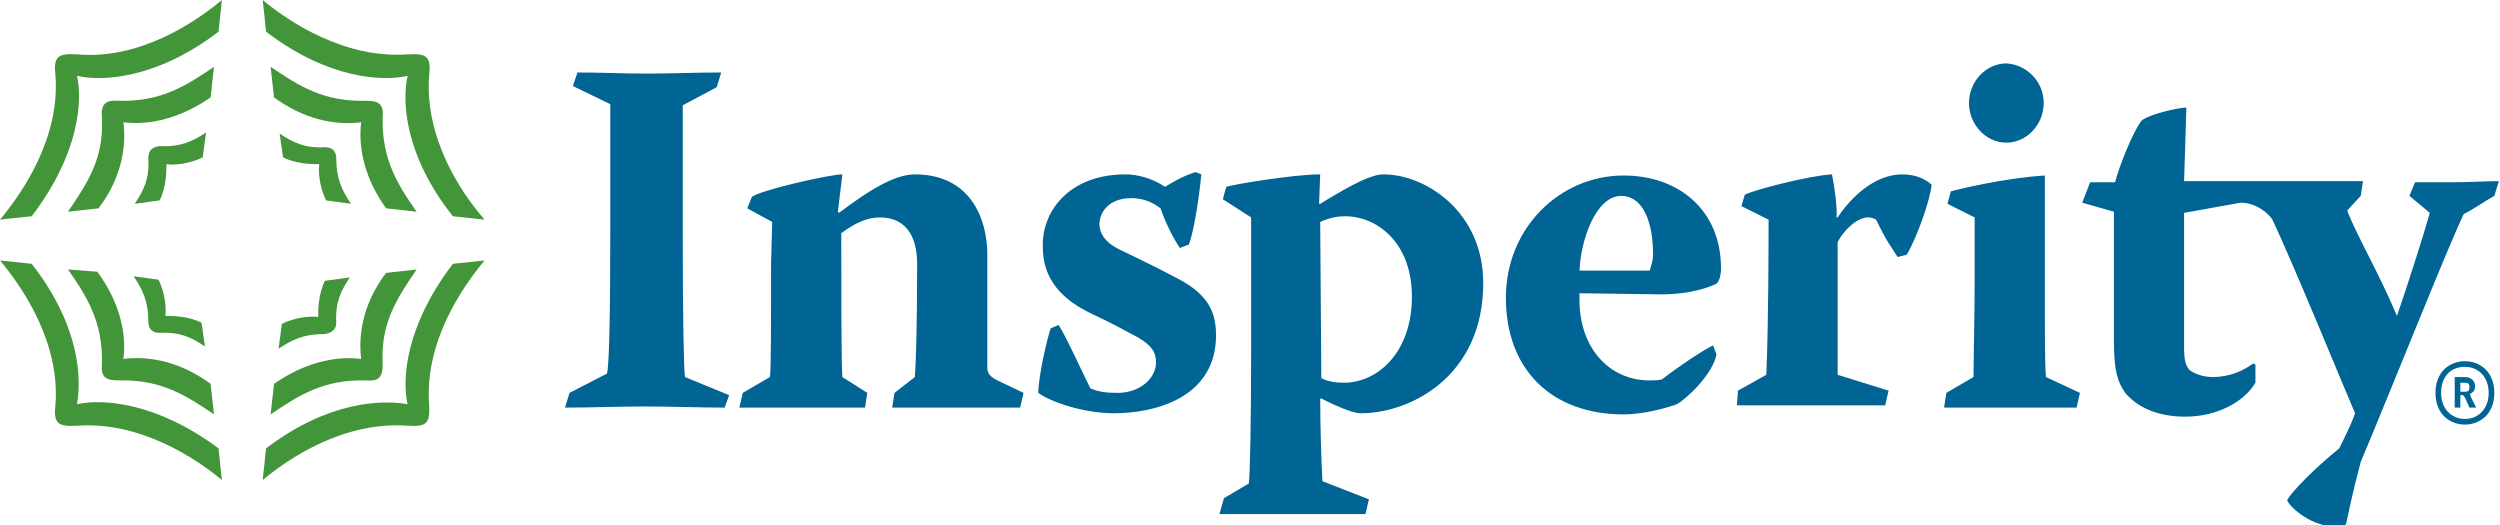 <svg version="1.1" id="Layer_1" xmlns="http://www.w3.org/2000/svg" x="0" y="0" width="220.8" height="46.4" viewBox="0 0 220.8 46.4" xml:space="preserve"><style type="text/css">.st0{fill:#006595}.st1{fill:#439539}</style><path class="st0" d="M51 6.4c2.1 0 4 .1 6.1.1 2.2 0 4.4-.1 6.6-.1l-.4 1.3-3 1.6v11.4c0 7.5.1 12.1.2 12.6l3.9 1.6L64 36c-2.3 0-4.7-.1-7.1-.1-2.3 0-4.7.1-7 .1l.4-1.3 3.3-1.7c.2-.5.3-5.1.3-12.5V9.2l-3.3-1.6.4-1.2zm17.2 13.2L66 18.4l.4-1c.7-.6 6.9-2 8-2l-.4 3.3.1.1c2.4-1.8 4.8-3.4 6.7-3.4 4.9 0 6.4 3.9 6.4 7.1v10c0 .5.3.8.9 1.1l2.3 1.1-.3 1.3H78.8l.2-1.3 1.8-1.4c.1-1.3.2-4.4.2-10 0-2.7-1.2-4.1-3.3-4.1-1.1 0-2.2.5-3.4 1.4 0 3.5 0 11.9.1 12.7l2.2 1.4-.2 1.3H65.3l.3-1.3 2.4-1.4c.1-.6.1-4.9.1-10l.1-3.7zm31.2-4.2c1 0 2.3.3 3.5 1.1.8-.5 1.7-1 2.7-1.3l.5.2c-.2 2.2-.7 5.2-1.1 6.2l-.8.3c-.6-.9-1.3-2.3-1.7-3.5-.3-.2-1.1-.9-2.6-.9-2 0-2.8 1.3-2.8 2.3 0 .8.5 1.6 1.7 2.2 2.3 1.1 3.7 1.8 5.4 2.7 2.6 1.4 3.2 3 3.2 4.9 0 5.7-5.7 6.9-9 6.9-2.7 0-5.6-1-6.7-1.8 0-1.4.8-4.9 1.1-5.7l.7-.3c.8 1.3 2 4 2.8 5.6.7.3 1.4.4 2.4.4 2 0 3.4-1.3 3.4-2.7 0-.9-.4-1.5-1.6-2.2-1.1-.6-2.4-1.3-3.9-2-2.8-1.3-4.5-3.1-4.5-6-.1-3.1 2.3-6.4 7.3-6.4zm17.1 2.6h.1c3.1-1.9 4.6-2.6 5.6-2.6 3.7 0 8.8 3.3 8.8 9.6 0 8.3-6.5 11.5-10.8 11.5-.6 0-1.7-.4-3.5-1.3h-.1c0 2.4.1 5.6.2 7.3l4.1 1.6-.3 1.3h-12.9l.4-1.4 2.2-1.3c.1-1 .2-5.3.2-11.8V19.2l-2.5-1.6.3-1.1c.6-.2 5.9-1.1 8.3-1.1l-.1 2.6zm.2 15.4c.6.3 1.2.4 2 .4 3 0 6-2.7 6-7.6 0-4.8-3.1-7.1-5.9-7.1-.6 0-1.3.1-2.2.5l.1 13.8zm22.8-7.5v.6c0 4.2 2.6 7.1 6.2 7.1.4 0 .7 0 1.1-.1 1.4-1.1 3.5-2.5 4.5-3l.3.8c-.3 1.7-2.6 3.9-3.5 4.4-.8.3-2.9.9-4.7.9-6.3 0-10.4-3.9-10.4-10.3 0-6.2 4.8-10.8 10.4-10.8 4.8 0 8.6 3 8.6 8.2 0 .7-.2 1.3-.5 1.4-.4.2-2.1.9-4.8.9l-7.2-.1zm6.2-2c.1-.3.3-.9.3-1.4 0-3.1-1-5.2-2.8-5.2-2.3 0-3.6 4-3.7 6.6h6.2zm8.4-6.7c.7-.4 5.7-1.7 7.7-1.8.2.9.5 3.1.4 3.8h.1c1.4-2.1 3.5-3.8 5.7-3.8 1.2 0 2 .4 2.6.9-.1 1.3-1.3 4.7-2.2 6.2l-.8.2c-.5-.8-1-1.4-1.9-3.3-.2-.1-.4-.2-.7-.2-.9 0-2.1 1-2.7 2.2v11.7l4.5 1.4-.3 1.3h-13.1l.1-1.3 2.5-1.4c.2-4.6.2-11.9.2-13.7l-2.4-1.2.3-1zm18.2-.3c.7-.2 4.9-1.2 8.3-1.4v9.3c0 5 0 7.5.1 8.5l3 1.4-.3 1.3h-11.7l.2-1.3 2.4-1.4c0-1.6.1-5.1.1-8.6v-5.5L172 18l.3-1.1zm44.1-.8h-3.1l-.5 1.2 1.8 1.5c-.5 1.8-1.9 6.2-2.9 9.1-1.6-3.8-3.5-7-4.4-9.3l1.2-1.3.2-1.3h-15.8l.2-6.5c-.6 0-3 .5-3.9 1.1-.8.9-2.1 4.3-2.4 5.5h-2.2l-.7 1.8 2.8.8V30c0 2.7.3 3.7 1 4.7 1.1 1.3 2.9 2.1 5.3 2.1 2.8 0 5.2-1.3 6.2-3v-1.6l-.2-.1c-.8.6-2 1.2-3.6 1.2-.8 0-1.7-.3-2.1-.7-.2-.3-.4-.7-.4-1.8v-12l5-.9c1.4 0 2.5 1 2.8 1.5 1.9 4 6.8 16 7.3 17.1-.3.9-1 2.3-1.4 3.1-2.1 1.7-4.3 3.9-4.6 4.6.4.8 2.3 2.3 4.2 2.3.4 0 .8 0 1-.2.3-1.3.5-2.5 1.3-5.5 2.9-6.9 7.7-19 9.1-21.9 1-.5 1.8-1.1 2.7-1.6l.4-1.3c-1.2 0-2.6.1-4.3.1zm-35.9-7c0 1.9-1.5 3.5-3.3 3.5-1.8 0-3.3-1.6-3.3-3.5s1.5-3.5 3.3-3.5c1.8.1 3.3 1.6 3.3 3.5"/><path class="st1" d="M28.7 13c-1.8.1-2.8-.4-4-1.2l.3 2.1c1.2.6 2.6.6 3.2.6-.1.6 0 2 .6 3.2l2.2.3c-.8-1.2-1.3-2.2-1.3-4 0-.7-.4-1-1-1z"/><path class="st1" d="M31.9 10.8c-2.4.3-5.1-.3-7.7-2.2l-.3-2.7c2.5 1.7 4.7 3.1 8.4 3 1.2 0 1.6.3 1.5 1.5-.1 3.6 1.3 5.9 3 8.3l-2.7-.3c-1.8-2.5-2.5-5.2-2.2-7.6z"/><path class="st1" d="M36 6.7c-2.2.5-7 .3-12.5-3.9-.2-2-.3-2.8-.3-2.8 2.4 2 7.3 5.2 12.8 4.8 1.7-.1 2.1.2 1.9 1.9-.4 5.5 2.8 10.3 4.9 12.7 0 0-.9-.1-2.8-.3-4.3-5.4-4.5-10.2-4-12.4zm-6.3 21.8c-.1-1.8.4-2.8 1.2-4l-2.2.3c-.6 1.2-.6 2.6-.6 3.2-.6-.1-2 0-3.2.6l-.3 2.2c1.2-.8 2.2-1.3 4.1-1.3.6-.1 1-.4 1-1z"/><path class="st1" d="M31.9 31.7c-.3-2.4.3-5.1 2.2-7.6l2.7-.3c-1.7 2.5-3.2 4.7-3 8.3 0 1.2-.3 1.6-1.5 1.5-3.7-.1-5.9 1.3-8.4 3l.3-2.7c2.6-1.8 5.3-2.5 7.7-2.2z"/><path class="st1" d="M36 35.7c-.5-2.2-.2-6.9 4-12.4 2-.2 2.8-.3 2.8-.3-2 2.4-5.3 7.2-4.9 12.7.1 1.7-.2 2-1.9 1.9-5.6-.4-10.4 2.8-12.8 4.8 0 0 .1-.9.3-2.8 5.5-4.2 10.3-4.3 12.5-3.9zm-21.9-6.3c1.8-.1 2.8.4 4 1.2l-.3-2.1c-1.2-.6-2.6-.6-3.2-.6.1-.6 0-2-.6-3.2l-2.2-.3c.8 1.2 1.3 2.2 1.3 4 0 .7.4 1 1 1z"/><path class="st1" d="M10.9 31.7c2.4-.3 5.1.3 7.7 2.2l.3 2.7c-2.5-1.7-4.7-3.1-8.4-3-1.2 0-1.6-.3-1.5-1.5.1-3.6-1.3-5.9-3-8.3l2.6.2c1.9 2.6 2.6 5.3 2.3 7.7z"/><path class="st1" d="M6.8 35.7c2.2-.5 7-.2 12.5 3.9.2 2 .3 2.8.3 2.8-2.4-2-7.3-5.2-12.8-4.8-1.7.1-2.1-.2-1.9-1.9C5.3 30.2 2 25.4 0 23c0 0 .9.1 2.8.3 4.3 5.5 4.4 10.2 4 12.4zM13.1 14c.1 1.8-.4 2.8-1.2 4l2.2-.3c.6-1.2.6-2.6.6-3.2.6.1 2 0 3.2-.6l.3-2.2c-1.2.8-2.3 1.3-4.1 1.2-.7.1-1 .4-1 1.1z"/><path class="st1" d="M10.9 10.8c.3 2.4-.3 5.1-2.2 7.6l-2.7.3c1.7-2.5 3.2-4.7 3-8.3-.1-1.2.3-1.6 1.5-1.5 3.7.1 5.9-1.3 8.4-3l-.3 2.7c-2.6 1.8-5.3 2.5-7.7 2.2z"/><path class="st1" d="M6.8 6.7c.5 2.2.2 6.9-4 12.4-2 .2-2.8.3-2.8.3C2 17 5.3 12.2 4.9 6.7c-.2-1.7.2-2 1.9-1.9C12.3 5.3 17.2 2 19.6 0c0 0-.1.9-.3 2.8C13.8 7 9 7.2 6.8 6.7z"/><path class="st0" d="M215.1 34.7c0-1.9 1.3-2.8 2.6-2.8s2.6.9 2.6 2.8-1.3 2.8-2.6 2.8-2.6-.9-2.6-2.8zm4.7 0c0-1.4-.9-2.3-2.1-2.3-1.3 0-2.1.9-2.1 2.3s.9 2.3 2.1 2.3c1.2 0 2.1-.9 2.1-2.3zm-3-1.4h.9c.6 0 .9.4.9.8s-.2.6-.5.7c.1 0 .1.1.1.2l.5 1h-.6l-.4-.9c-.1-.1-.1-.2-.2-.2h-.2V36h-.5v-2.7zm.9 1.3c.3 0 .4-.1.4-.4 0-.3-.1-.4-.4-.4h-.4v.8h.4z"/></svg>